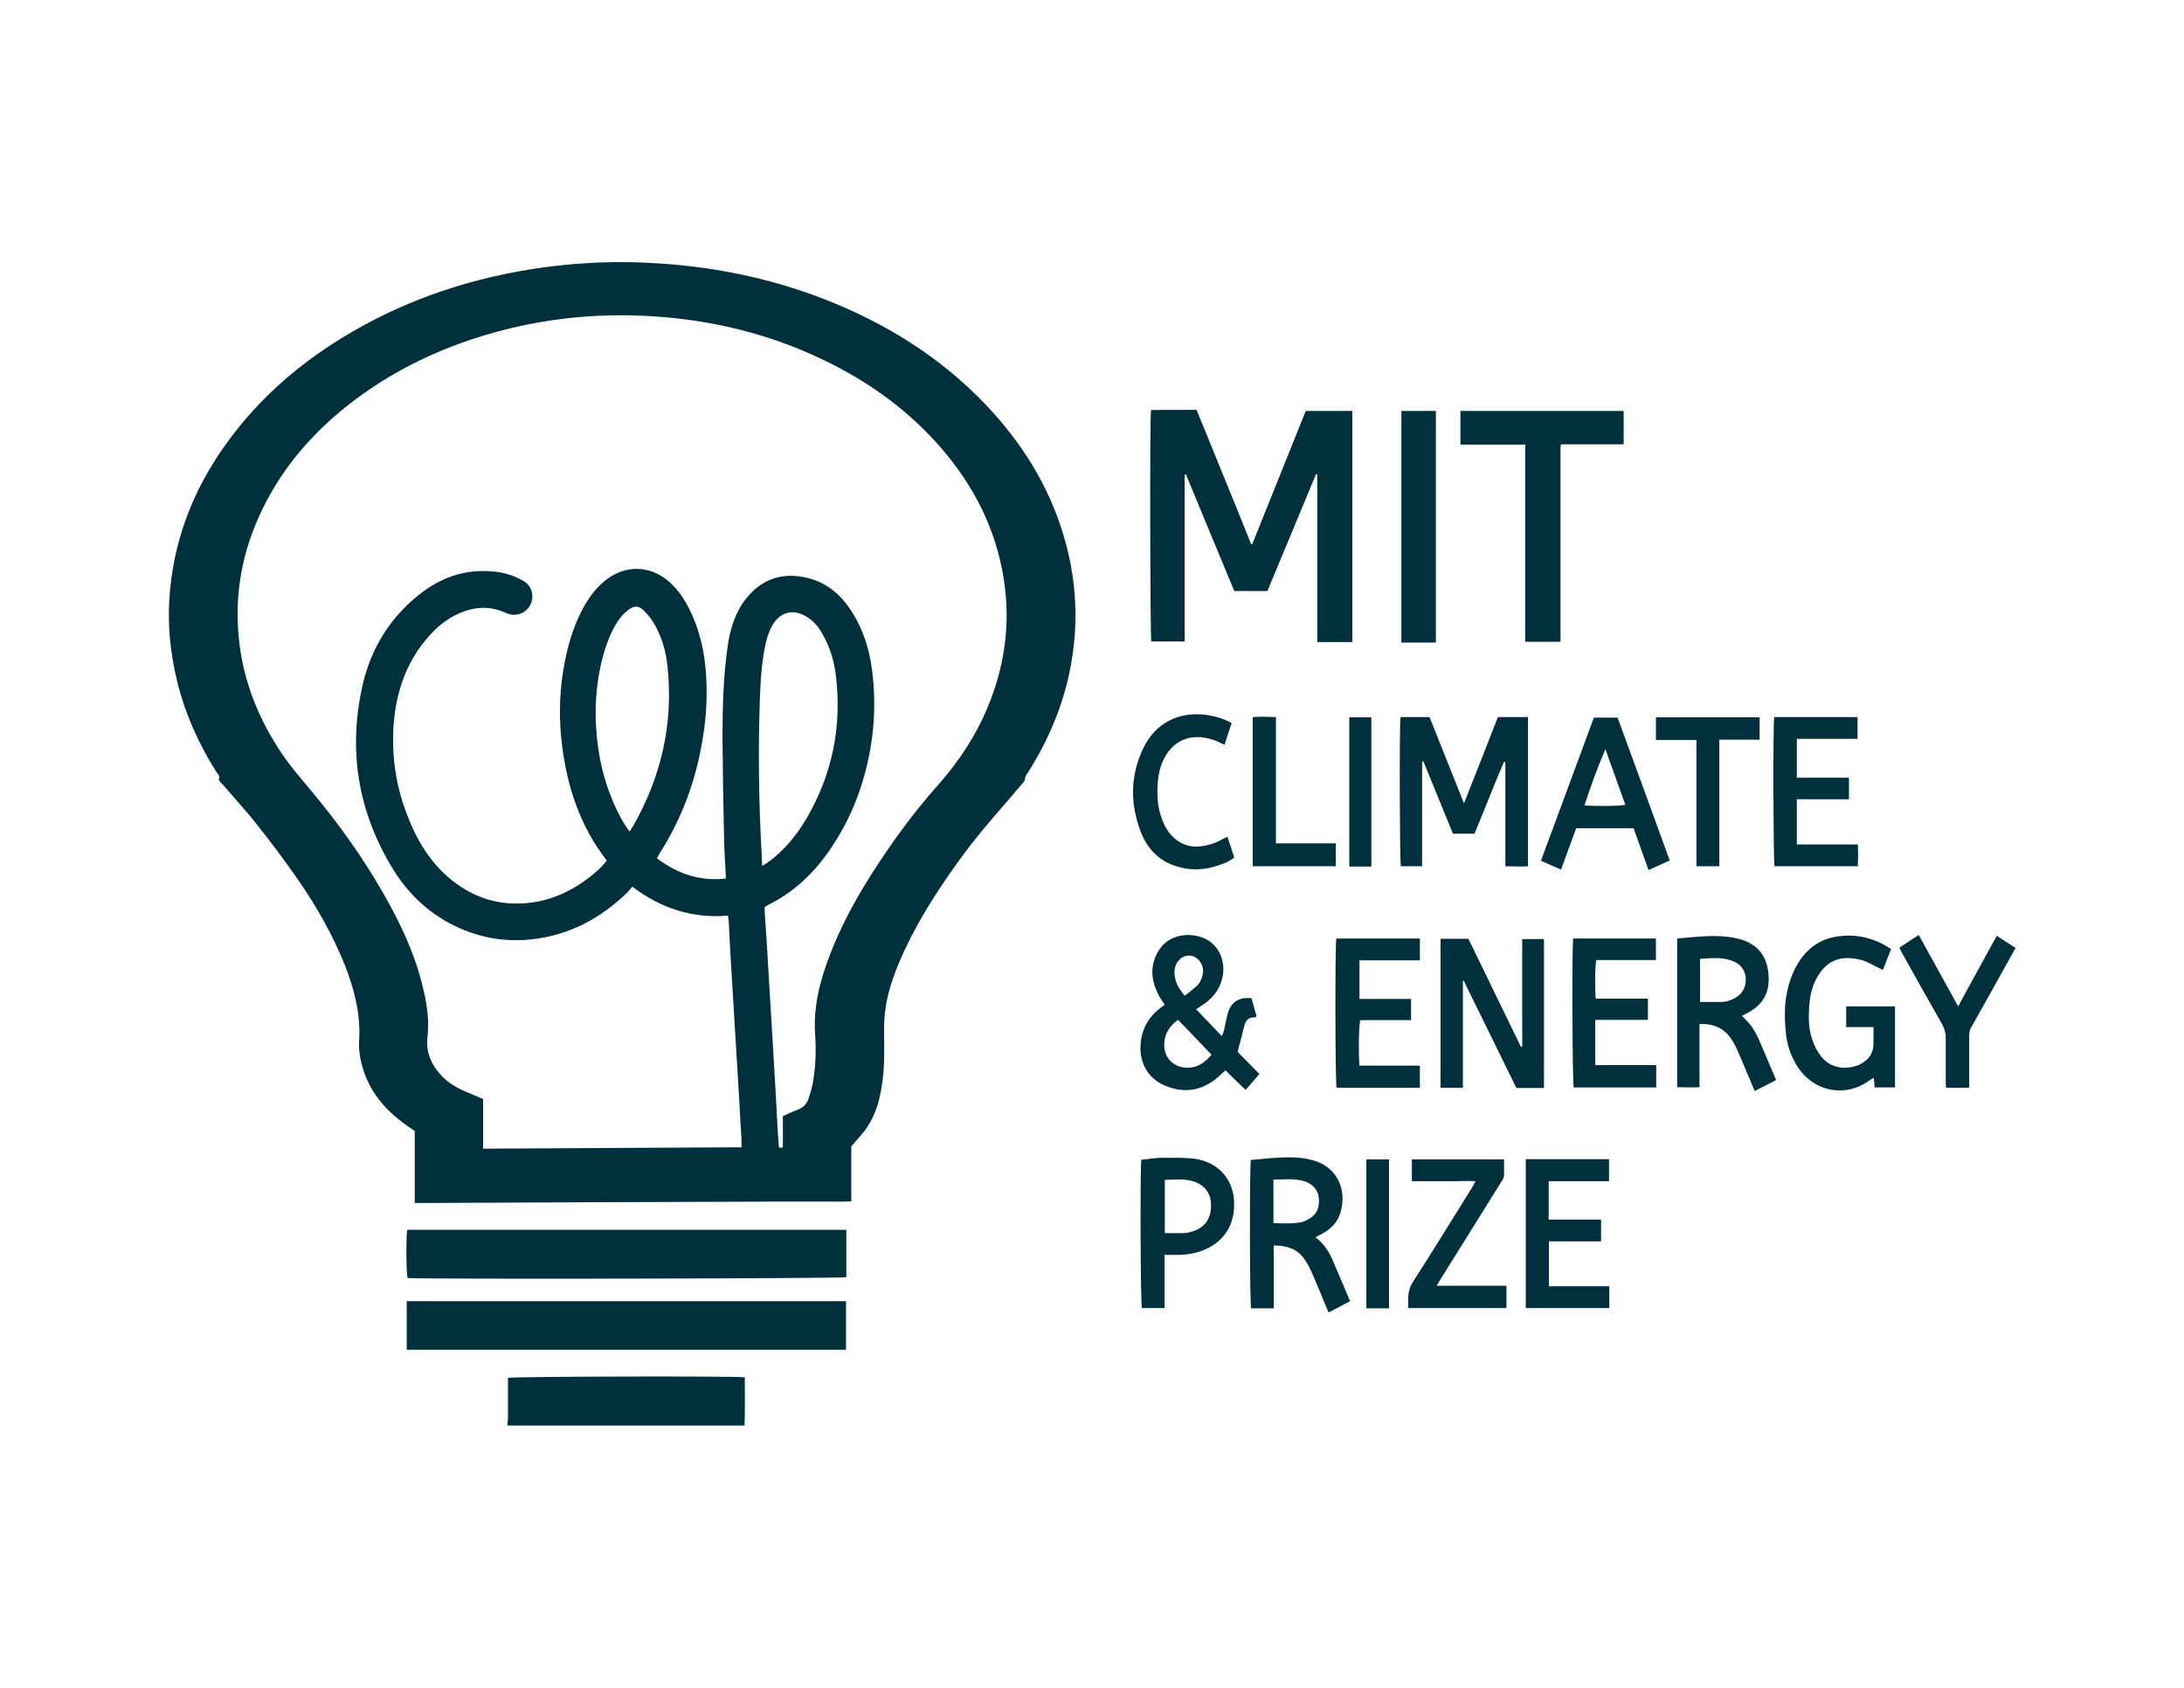 <?xml version="1.0" encoding="UTF-8"?><svg id="Layer_1" xmlns="http://www.w3.org/2000/svg" width="11in" height="8.5in" viewBox="0 0 792 612"><defs><style>.cls-1{fill:#00303b;stroke-width:0px;}</style></defs><path class="cls-1" d="m184,516.9c0-.9.2-1.9.2-2.8,0-4.9,0-9.7,0-14.5,1.8-.5,82.1-.7,85.9-.2,0,5.8.1,11.7-.1,17.5h-86Z"/><path class="cls-1" d="m308.7,415.7v19.9c-.9,0-1.7.1-2.6.1-8.3,0-16.7,0-25,0-42.5.1-85,.3-127.5.5-1,0-2,0-3.2,0v-26.1c-1.7-1.2-3.4-2.3-4.9-3.5-7.2-5.5-12.4-12.4-14.5-21.4-.6-2.4-.9-5-.8-7.5.7-9.6-1.6-18.6-5-27.4-4.4-11-10.2-21.3-16.9-31-4.9-7.1-10.1-14-15.5-20.8-3.8-4.8-8-9.3-12-14-.6-.7-1.8-1.3-1.3-2.7.2-.5-.7-1.3-1.1-2-6.3-10-11.1-20.6-14-32.1-2.9-11.6-3.9-23.3-2.6-35.1,2-18.8,8.9-35.8,19.8-51.1,12.3-17.3,28-30.7,46.3-41.3,17.8-10.3,36.8-17.2,57-21.2,17.8-3.5,35.7-4.7,53.8-3.5,22.3,1.4,43.9,6.1,64.5,14.7,21.8,9.1,41.2,21.9,57.1,39.6,12.3,13.7,21.4,29.3,26.2,47.2,3.2,11.8,4.2,23.9,3,36-1.7,17-7.5,32.5-16.6,46.9-.5.8-1.2,1.5-1.2,2.7,0,.6-.8,1.3-1.3,1.9-6.7,8-13.8,15.7-20.1,24.1-8.4,11.3-16.2,23-22.2,35.8-3.3,7.1-6.1,14.3-7.1,22.1-.4,2.8-.4,5.7-.4,8.5.1,6.4.2,12.7-.9,19.1-.8,5.2-2.3,10.3-5.3,14.7-1.5,2.3-3.5,4.2-5.6,6.8Zm-45.5-96.8c0-.6,0-1.1,0-1.5-.2-4.1-.5-8.2-.6-12.3-.3-12.5-.5-25-.6-37.5,0-11.2.3-22.3,1.9-33.4.9-6.2,2.7-12.2,6.7-17.2,5.6-7,12.9-9.5,21.6-7.6,7,1.5,12.2,5.7,16.1,11.5,5.4,8,7.7,17,8.4,26.4.6,7.3.4,14.6-.7,21.9-2.1,13.6-6.6,26.3-14.3,37.8-6,9.1-13.6,16.5-23.5,21.3-.3.2-.6.4-.9.6,0,.6,0,1.2,0,1.7.4,6.3.9,12.6,1.2,18.8.6,10.5,1.3,21,1.9,31.6.6,9.5,1.1,19,1.6,28.5.1,1.9.3,3.8.4,5.7,0,.9.4,1.3,1.5.8v-11.3c2-.9,3.7-1.7,5.5-2.4,1.8-.7,3.1-1.9,3.7-3.7.8-2.4,1.6-4.8,1.9-7.3.8-5.4,1-10.8.6-16.2-.7-10.1,1.8-19.7,5.4-29,3.9-10.2,9.1-19.7,14.9-28.9,7.3-11.5,15.3-22.5,24.4-32.7,7.4-8.4,13.5-17.6,17.8-27.9,6.8-16.2,8.7-32.9,5.3-50.1-3.5-17.8-12-33-24.1-46.3-10.4-11.4-22.6-20.4-36.3-27.5-22.7-11.8-46.9-17.5-72.3-18.3-16.2-.5-32.2,1.2-47.9,5.2-21.1,5.4-40.5,14.4-57.6,28.1-13.4,10.8-24.1,23.7-31.2,39.4-7.3,16.1-9.5,32.8-6.6,50.2,2.2,12.9,7.3,24.7,14.5,35.5,3.3,5,7.3,9.5,11.1,14.1,9.7,11.6,18.5,23.9,26,37,6,10.5,11.2,21.3,14.1,33.1,1.6,6.3,2.7,12.7,1.9,19.1-.5,4.6.8,8.4,3.4,11.9,2.6,3.6,6.2,6,10.2,7.7,2.1.9,4.3,1.8,6.6,2.8v18c31.3-.2,62.5-.3,93.7-.5,0-1.2,0-2.1,0-3-.3-4.6-.6-9.3-.8-13.9-.4-6-.7-12.1-1.1-18.1-.5-8.8-1.1-17.6-1.6-26.4-.4-6.7-.8-13.4-1.1-20,0-.8-.2-1.7-.3-2.6-13,1.1-24.4-2.7-34.7-10.5-.7.8-1.2,1.5-1.8,2.1-9.7,9.4-21,15.5-34.7,17-9.1,1-17.9-.4-26.2-4.1-10.8-4.8-19-12.6-24.9-22.7-12-20.3-15.4-42-10.3-65,2.6-11.6,8.1-21.8,16.9-30,8.5-8,18.3-12.7,30.3-11.6,3.9.3,7.6,1.4,11,3.3,2.9,1.6,4.1,4.8,3.1,7.9-.9,2.8-3.6,4.7-6.7,4.5-1.1,0-2.1-.5-3.1-.9-4.4-1.9-8.8-2.1-13.4-.7-6.2,1.9-11,5.7-15,10.6-7.3,8.7-10.7,18.9-11.7,30.1-.9,11.4.6,22.4,4.7,33.1,3.3,8.8,7.9,16.8,15.1,23,8,6.9,17.2,10.2,27.8,9.4,8.1-.6,15.4-3.6,22-8.4,2.8-2,5.4-4.2,7.6-7-.2-.4-.4-.7-.6-.9-9.2-12.2-13.8-26.2-15.6-41.2-1.1-8.9-1-17.8.4-26.6,1.3-7.9,3.3-15.5,7.1-22.6,2-3.8,4.5-7.2,7.8-10,7.5-6.3,17.1-6,24.2.7,2.3,2.2,4.2,4.7,5.7,7.5,4.5,8.2,6.6,17.1,7.1,26.4.4,7.6,0,15.1-1.3,22.6-2.4,14.9-7.5,28.8-15.7,41.6-.3.5-.6,1.1-.9,1.6,7.6,5.7,15.8,8.5,25.4,7.3Zm13.2-4.9c.9-.6,1.6-1,2.2-1.4,5.7-4.2,10.2-9.6,13.8-15.7,9.4-16.1,13-33.5,10.7-52.1-.6-5.1-2.1-10-4.6-14.5-1.4-2.6-3.2-4.9-5.7-6.5-5.1-3.3-10-2-12.9,3.3-1.4,2.7-2.2,5.5-2.7,8.5-1.4,7.7-1.6,15.5-1.8,23.2-.4,15-.2,30,.5,45,.2,3.2.3,6.4.5,10.1Zm-48-12.6c.5-.9.9-1.4,1.2-1.9,10.2-17.9,14.6-37,12.5-57.5-.5-5.5-2-10.8-4.8-15.7-1-1.8-2.4-3.5-3.9-5-1.8-1.8-3.5-1.7-5.5-.2-.8.6-1.4,1.2-2.1,1.9-2.8,3.2-4.5,7-5.9,10.9-3.6,10.7-4.5,21.8-3.5,33,.8,8.1,2.6,16,5.8,23.5,1.6,3.8,3.4,7.4,6,11Z"/><path class="cls-1" d="m454,197.6c6.5-16.2,13-32.3,19.5-48.6h16.9v83.8h-12.7c0-6.7,0-13.4,0-20.2,0-6.8,0-13.5,0-20.3v-20.3c-.2,0-.2,0-.3,0,0,0-.2,0-.2,0-5.8,14.1-11.7,28.1-17.6,42.3h-12c-5.8-14-11.7-28.1-17.5-42.2-.2,0-.3,0-.5,0,0,2.2,0,4.4,0,6.6,0,2.2,0,4.4,0,6.6v47.3h-12.1c-.4-1.6-.6-80.2-.1-83.9,5.4-.2,10.9,0,16.5-.1,3.4,8.2,6.7,16.4,10,24.5,3.3,8.1,6.6,16.1,9.8,24.2.2,0,.3,0,.5,0Z"/><path class="cls-1" d="m306.8,471.8v17.6h-159.3v-17.6h159.3Z"/><path class="cls-1" d="m306.9,445.8v17.3c-1.8.5-153.1.8-159.1.3-.5-1.7-.6-15.2-.1-17.5h159.2Z"/><path class="cls-1" d="m552.8,161.2h-23.2v-12.2h59.2v12.1h-22.5c-.2.2-.3.3-.3.3,0,0-.1.1-.1.2,0,.2,0,.3,0,.5,0,0,0,.2,0,.2,0,.2,0,.5,0,.7,0,23,0,45.9,0,68.9,0,0,0,.2,0,.2,0,0,0,.2,0,.2,0,0,0,.1-.2.4h-12.6c0-5.9,0-11.8,0-17.8,0-6,0-12,0-17.9v-35.9Z"/><path class="cls-1" d="m507.8,260h10.6c4.1,10.3,8.2,20.6,12.5,31.3,4.2-10.7,8.3-20.9,12.3-31.3h10.9v54.1c-2.6.2-5.3,0-8.2,0v-37.8c-.2,0-.3,0-.5-.1-3.7,8.6-7,17.3-10.7,26.1h-7.8c-3.6-8.7-7.1-17.4-10.7-26.2-.2,0-.3,0-.5.1v37.9c-2.7,0-5.2,0-7.7,0-.4-1.7-.6-50.5-.1-54.1Z"/><path class="cls-1" d="m530.1,394.4h-7.7v-54h10.1c6.3,13,12.6,26,19,39.1.2,0,.3,0,.5,0,.1-3.2,0-6.4,0-9.7,0-3.2,0-6.5,0-9.7v-19.6h7.9v54h-10c-6.3-12.9-12.7-25.9-19.1-38.9-.2,0-.3,0-.3,0,0,0,0,.1,0,.2,0,.2,0,.3,0,.5,0,12.6,0,25.2,0,37.8,0,0,0,.2-.1.5Z"/><path class="cls-1" d="m433.9,366.1c3.1,3.3,6.1,6.3,9.2,9.6.3-.7.5-1.2.7-1.8.5-2.2.9-4.5,1.5-6.7,1.3-4,3.9-5.6,8.5-5.3.6,2.1,1.3,4.4,1.9,6.7-.4.1-.7.3-1,.3-1.8,0-2.8,1-3.3,2.5-.4,1.3-.7,2.6-1,3.9-.5,1.9-1,3.8-1.6,6.1,2.4,2.4,5.1,5.2,7.9,8-1.7,2-3.3,3.9-5,5.8-2.5-2.4-4.9-4.7-7.3-7.1-1.4,1.2-2.6,2.5-4,3.5-5.9,4.4-12.2,4.7-18.7,1.7-5.5-2.6-8.5-8.1-8.1-14.3.3-5.6,2.7-10.1,7.2-13.5.4-.3.9-.7,1.3-1,0,0,0-.1.2-.3-.8-1.2-1.7-2.4-2.3-3.7-2.8-5.5-3-11.1.5-16.3,3.6-5.4,10.8-6.2,15.9-4.1,5.1,2,7.9,7.5,7.1,13.3-.7,4.6-3.1,8-6.8,10.6-.9.6-1.8,1.2-3,2Zm5.5,16.4c-2.2-2.3-4.2-4.4-6.2-6.5-2-2.1-4-4.2-6-6.2-4.3,3-5.4,7.1-4.9,10.5.5,3.5,3.1,6.1,6.6,6.7,4.4.7,7.6-1.2,10.4-4.5Zm-9.8-21.4c1.5-1.2,2.9-2.3,4.2-3.4,1.4-1.3,2.1-2.9,2.4-4.7.5-2.9-1.4-5.8-4-6.4-2.7-.6-5.3,1.2-6.1,4.2-.1.5-.2,1.1-.2,1.6,0,3.3,1.4,6,3.8,8.7Z"/><path class="cls-1" d="m477,448.6c3.1,2.3,4.9,5.2,6.3,8.4,2.1,4.8,4.1,9.7,6.3,14.8-2.6,1.4-5.2,2.7-7.8,4.1-2-4.7-3.8-9.2-5.7-13.6-.9-2-1.8-4-3.1-5.8-2.6-3.7-6.4-4.9-11.1-4.9v22.8h-8.2c-.5-1.6-.6-50.4-.1-53.8,2.5-.2,5.1-.5,7.6-.7,4.9-.3,9.7-.6,14.5.7,10.1,2.6,13.1,12.1,10,20.2-1.1,2.8-3.2,4.8-5.8,6.3-.9.5-1.8,1-3,1.6Zm-15.1-5.1c3.5.1,6.9.3,10.3-.4.5-.1,1-.4,1.5-.6,3.3-1.5,4.8-3.9,4.6-7.7-.1-3-2.1-5.5-5.3-6.5-3.7-1.1-7.4-.6-11.2-.6v15.8Z"/><path class="cls-1" d="m608.2,394.4v-54.1c7.3-.6,14.6-1.7,21.8,0,5.8,1.3,9.9,4.8,11,10.7,1.3,7-.4,12.8-7.5,16.4-.6.3-1.1.6-1.8.9.4.5.8.8,1.1,1.2,2.2,2,3.7,4.5,4.9,7.1,2.1,4.9,4.2,9.8,6.4,15-2.6,1.3-5.1,2.6-7.8,4-1-2.5-2-4.8-3-7.1-1.1-2.7-2.2-5.4-3.4-8-.6-1.4-1.4-2.8-2.3-4.1-2.7-3.8-6.5-5.3-11.3-5.1v22.9c-2.8.2-5.5,0-8.2,0Zm8.3-31.1c2.8,0,5.4,0,8,0,1.2,0,2.5-.4,3.6-.9,3.3-1.3,5.1-4.1,5-7.5-.1-3.1-2-5.6-5.4-6.7-3.7-1.2-7.4-.8-11.2-.5v15.6Z"/><path class="cls-1" d="m679.2,372.4h-9.7v-7.5h17.7v29.4h-7.4c0-1.1-.2-2.2-.3-3.5-.7.4-1.3.7-1.8,1.1-8.5,6.2-20.5,4.1-26.4-6-2-3.4-3.2-7-3.6-10.9-1-8.1-.5-16,3.1-23.5,3.4-6.9,8.8-11.3,16.6-12.1,6.6-.7,12.6.9,18.4,4.7-1,2.5-2,5-3,7.6-1.9-.9-3.5-1.8-5.2-2.6-2.2-1.1-4.6-1.6-7-1.7-5.1-.2-8.7,2.1-11.3,6.4-1.7,2.7-2.6,5.7-3,8.9-.5,4.7-.7,9.5.8,14,.7,2.2,1.8,4.4,3.2,6.2,3.8,5,10,5,14.3,3,.3-.1.6-.3.8-.5q4-2.4,4-7c0-1.9,0-3.8,0-6Z"/><path class="cls-1" d="m508.2,149h12.5v84c-2,0-4.1,0-6.2,0-2,0-4.1,0-6.3,0v-84.1Z"/><path class="cls-1" d="m597.8,315.4c-1.9-5.2-3.6-10.1-5.4-15.1h-20.8c-1.8,4.8-3.6,9.8-5.5,15-2.5-1.1-4.8-2.1-7.3-3.2,6.4-17.3,12.8-34.5,19.2-51.9h8.6c6.3,17.2,12.6,34.4,18.9,51.8-2.6,1.2-5,2.2-7.7,3.5Zm-15.6-43.8c-2.9,6.8-5.4,13.5-7.6,20.4,4.1.4,13.1.3,14.8-.2-2.4-6.7-4.8-13.4-7.2-20.1Z"/><path class="cls-1" d="m514.9,394.4h-30.2c-.5-1.7-.6-50.9-.1-54.1h30.3v7.9h-21.9v14h18.7v7.7h-18.4c-.6,1.8-.7,12.4-.3,16.5h21.9v8Z"/><path class="cls-1" d="m561.7,466.4h21.9c0,2.7,0,5.2,0,7.9h-30.3v-54h30.2v8h-21.9v13.9h19v7.9h-18.9v16.2Z"/><path class="cls-1" d="m643.3,260h30.3v7.9h-22v14.1h18.9v7.8h-18.9v16.4h22.1c.2,2.7.1,5.2,0,7.9h-30.2c-.4-1.7-.6-50.3-.1-54.1Z"/><path class="cls-1" d="m600.6,386.3v8h-29.9c-.5-1.7-.7-50.8-.2-54h30v7.8h-21.6c-.5,1.8-.6,10.7-.2,14h18.9v7.7h-19.1c0,5.5,0,10.8,0,16.4h22.1Z"/><path class="cls-1" d="m414,420.5c2.4-.2,4.9-.7,7.4-.7,3.8,0,7.7-.1,11.5.3,8,1,13.7,6.6,14.5,14.1.9,8.6-2.6,15.5-10.5,18.9-2.8,1.2-5.9,1.8-8.9,1.9-1.8,0-3.6,0-5.7,0v19.3h-8.2c-.5-1.6-.7-50.1-.2-53.8Zm8.4,7.2v19.4c2.5,0,4.8.1,7.1,0,1.5-.1,3-.5,4.3-1.1,3.9-1.7,5.7-5.2,5.3-10.1-.3-3.8-2.9-6.7-6.9-7.7-3.2-.9-6.4-.4-9.9-.4Z"/><path class="cls-1" d="m545.4,420.4c0,2.1.1,3.9,0,5.8,0,.9-.6,1.8-1.1,2.5-7.4,11.9-14.8,23.8-22.2,35.6-.3.5-.6,1.1-1.1,1.9h25.3v8.1h-35.6c0-3.1-.4-6.1,1.5-9.2,7.4-11.5,14.6-23.2,21.8-34.8.3-.5.6-1.1,1.1-2-2.7-.2-5.2,0-7.6,0-2.6,0-5.2,0-7.8,0h-7.7v-7.9h33.4Z"/><path class="cls-1" d="m446.6,262.3c-.9,2.6-1.7,5.1-2.5,7.7-.6-.2-1.1-.4-1.5-.6-2.3-1.2-4.8-1.9-7.4-2.1-5.1-.3-9,1.7-11.9,5.8-1.9,2.8-2.9,5.9-3.3,9.2-.6,5.2-.4,10.4,1.6,15.3,1,2.5,2.4,4.8,4.5,6.5,4,3.4,8.6,3.4,13.4,1.9,1.9-.6,3.7-1.7,5.6-2.6.8,2.5,1.7,4.9,2.5,7.5-1.8,1.5-3.9,2.3-6.1,3-4.6,1.5-9.2,1.8-13.9.5-6.8-1.8-11.3-6.2-13.8-12.5-4-10.2-4-20.5.7-30.4,4.4-9.4,13.2-13.8,23.5-12.2,3,.5,5.8,1.3,8.7,2.9Z"/><path class="cls-1" d="m714.1,394.4h-8.4c0-.8-.1-1.5-.1-2.3,0-5.3,0-10.5,0-15.8,0-1.7-.4-3.2-1.2-4.7-5-8.8-10-17.7-14.9-26.5-.2-.4-.4-.8-.7-1.5,2.3-1.5,4.6-3,7-4.6,4.8,8.6,9.4,17.1,14.3,25.9,4.7-8.7,9.3-17,14-25.6,2.3,1.5,4.4,2.9,6.8,4.4-.7,1.4-1.4,2.6-2.1,3.8-4.6,8.3-9.2,16.6-13.9,24.9-.6,1-.8,2-.8,3.1,0,5.4,0,10.9,0,16.3v2.6Z"/><path class="cls-1" d="m638.1,260v8.2h-14.6v45.9h-8.3v-45.8h-14.7v-8.2h37.6Z"/><path class="cls-1" d="m454.3,314.1v-54.1c2.7-.2,5.4-.1,8.4,0v45.8h21.7v8.3h-30.1Z"/><path class="cls-1" d="m497.3,314.2h-8v-54.1h8v54.1Z"/><path class="cls-1" d="m503.7,474.4h-8.2v-54h8.2v54Z"/></svg>